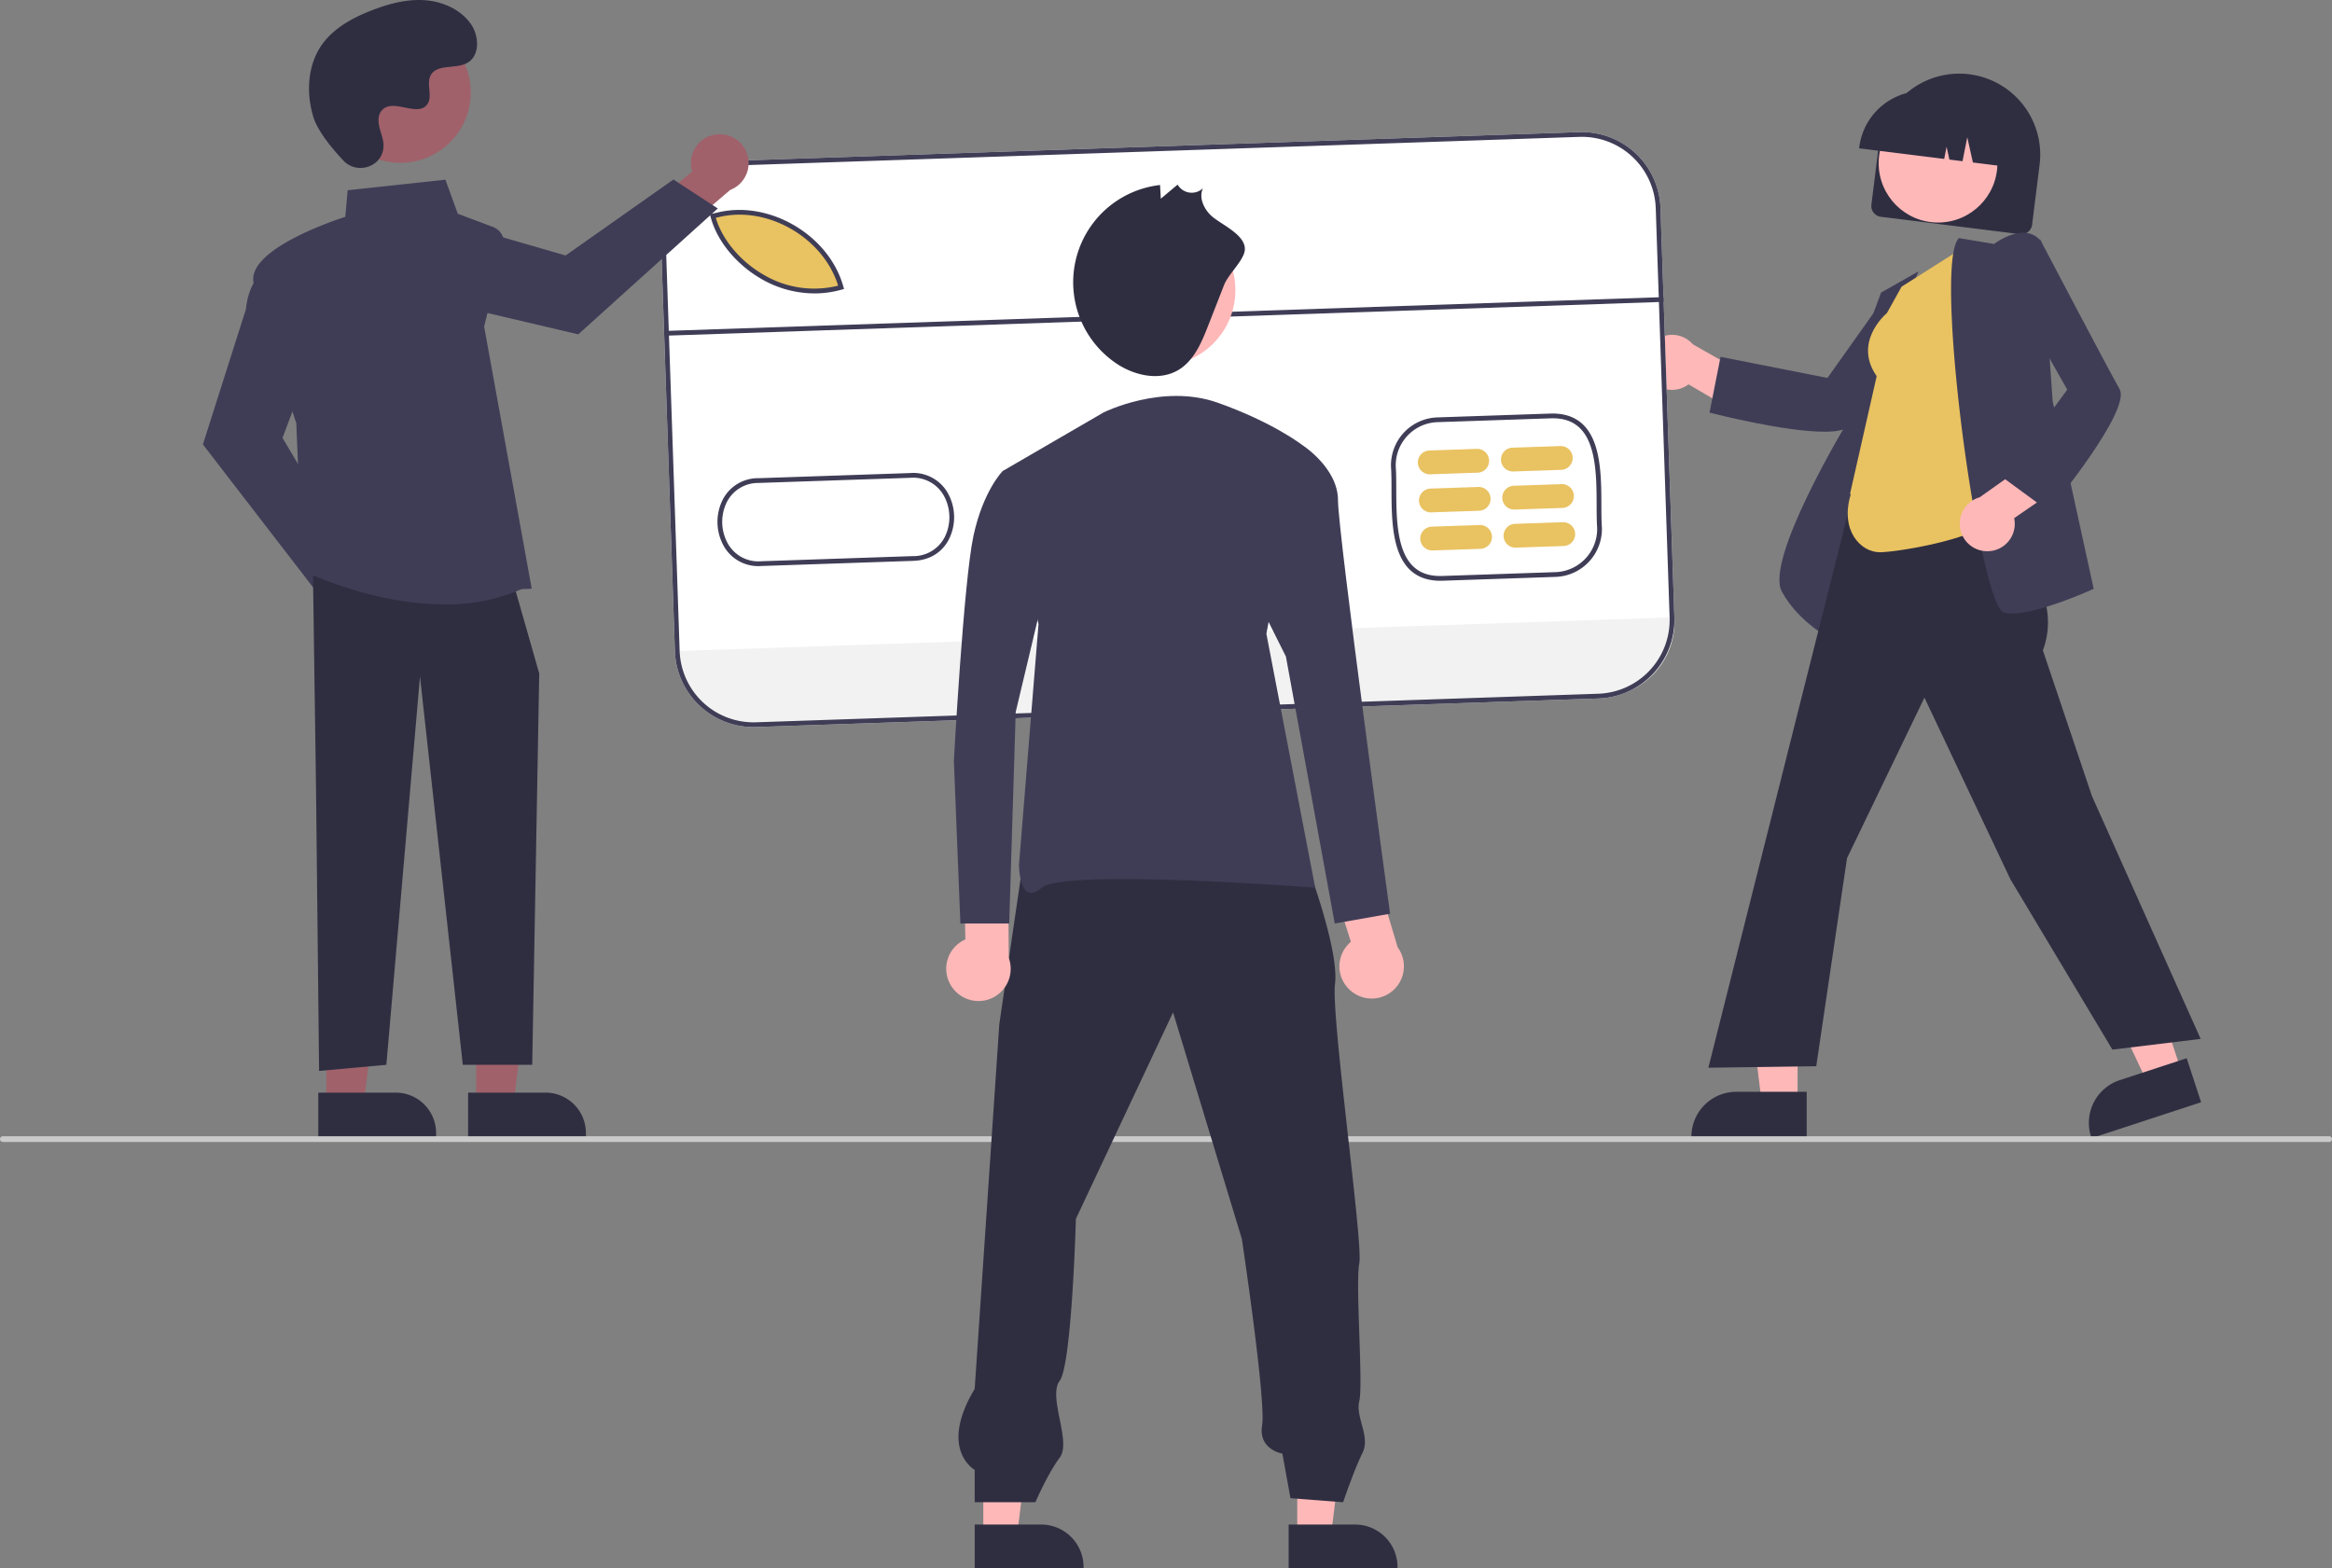 <svg data-name="Layer 1" xmlns="http://www.w3.org/2000/svg" width="816" height="548.787"><rect width="100%" height="100%" fill="#808080" stroke="none"/><path d="m654.83 71.612 2.618-20.984a28.336 28.336 0 1 1 56.236 7.016l-2.618 20.984a3.81 3.81 0 0 1-4.248 3.306l-48.682-6.074a3.81 3.81 0 0 1-3.306-4.248Z" fill="#2f2e41"/><circle cx="678.149" cy="57.097" r="20.775" fill="#ffb8b8"/><path d="M650.586 51.477a22.44 22.44 0 0 1 25.018-19.468l4.197.524a22.44 22.44 0 0 1 19.467 25.017l-.052.42-8.87-1.106-1.967-8.848-1.662 8.395-4.584-.572-.993-4.464-.838 4.235-29.768-3.713Z" fill="#2f2e41"/><path d="M576.539 131.205a9.57 9.57 0 0 0 14.3 3.29l18.87 11.053 9.514-9.829-26.866-15.235a9.622 9.622 0 0 0-15.818 10.721Z" fill="#ffb8b8"/><path d="M638.383 151.068c-13.919 0-38.411-6.231-39.767-6.58l-.429-.109 3.855-19.517 37.41 7.39 20.323-28.62 23.333-2.372-.651.857c-.304.4-30.38 39.993-35.062 46.635-1.181 1.676-4.555 2.316-9.012 2.316Z" fill="#3f3d56"/><path d="m642.114 224.319-.557-.266c-.118-.057-11.943-5.808-18.068-17.037-6.096-11.176 22.44-58.584 24.436-61.874l.029-15.055 10.265-27.716 13.092-7.4-11.24 26.227Z" fill="#3f3d56"/><path fill="#ffb8b8" d="m628.999 386.136-12.512-.001-5.952-48.26 18.466.001-.002 48.26z"/><path d="m632.19 398.264-40.344-.001v-.51a15.704 15.704 0 0 1 15.703-15.703h24.641Z" fill="#2f2e41"/><path fill="#ffb8b8" d="m763.392 375.171-11.89 3.896-20.684-44.008 17.549-5.749 15.025 45.861z"/><path d="m770.201 385.703-38.338 12.561-.16-.484a15.704 15.704 0 0 1 10.033-19.812h.001l23.416-7.672ZM739.167 367.281l-35.668-59.546-30.11-63.619-27.095 56.197-10.764 72.783-37.747.525.148-.59 57.766-229.529 45.241 6.759-2.06 29.863 1.227 1.744c10.22 14.518 20.787 29.529 14.727 45.71l17.18 51.015 38.032 84.945Z" fill="#2f2e41"/><path d="M657.764 193.247c-6.555 0-14.035-7.485-10.155-20.264l-.251-.182 9.32-41.177c-8.133-11.632 2.59-21.231 3.595-22.089l5.118-9.213 22.585-14.324 11.427 94.946-.169.162c-8.253 7.896-35.97 12.141-41.47 12.141Z" fill="#e9c261"/><path d="M704.017 214.672a11.117 11.117 0 0 1-2.668-.283c-.878-.22-2.3-1.338-4.498-8.493-8.735-28.441-19.049-114.02-11.556-122.394l.172-.192 12.303 2.05c1.022-.755 6.389-4.5 11.341-3.85a7.516 7.516 0 0 1 5.143 3.04l.085.112 3.92 55.76 14.358 65.619-.344.156c-.835.38-18.765 8.475-28.256 8.475Z" fill="#3f3d56"/><path d="M695.743 192.878a9.57 9.57 0 0 0 9.04-11.559l18.01-12.404-4.868-12.783-25.188 17.874a9.622 9.622 0 0 0 3.006 18.872Z" fill="#ffb8b8"/><path d="m716.851 178.854-16.042-11.764 22.55-30.75-17.305-30.538 7.742-22.14.5.954c.233.444 23.343 44.47 27.375 51.525 4.194 7.339-23.364 40.945-24.539 42.372Z" fill="#3f3d56"/><path d="m559.339 244.418-294.774 9.991a27.526 27.526 0 0 1-28.41-26.548l-4.854-143.223a27.526 27.526 0 0 1 26.547-28.41l294.773-9.991a27.526 27.526 0 0 1 28.41 26.547l4.855 143.223a27.526 27.526 0 0 1-26.547 28.41Z" fill="#fff"/><path d="m585.886 216.007.026.758a26.258 26.258 0 0 1-25.357 27.128l-296.247 10.041a26.256 26.256 0 0 1-27.128-25.349l-.025-.757Z" fill="#f2f2f2"/><path d="M294.881 100.824c-21.229 6.013-41.006-9.806-44.88-24.973l1.482-.317c17.91-4.6 38.49 7.616 43.398 25.29Z" fill="#e9c261"/><path d="M504.77 203.21c-4.782.161-8.633-1.132-11.448-3.845-6.362-6.133-6.39-18.369-6.414-28.2-.007-2.86-.014-5.562-.176-7.82l-.002-.034a16.777 16.777 0 0 1 16.11-17.25l39.65-1.344c4.776-.162 8.624 1.13 11.437 3.84 6.36 6.127 6.394 18.36 6.421 28.188.008 2.867.015 5.574.18 7.836a16.788 16.788 0 0 1-16.118 17.285Zm-16.375-39.967c.165 2.311.172 5.035.179 7.918.023 9.517.05 21.361 5.904 27.004 2.513 2.422 5.861 3.527 10.236 3.379l39.637-1.344a15.11 15.11 0 0 0 14.513-15.533c-.167-2.285-.174-5.02-.182-7.917-.026-9.515-.059-21.356-5.912-26.994-2.51-2.418-5.855-3.522-10.224-3.374l-39.647 1.344a15.107 15.107 0 0 0-14.504 15.517ZM286.174 102.653a37.176 37.176 0 0 1-19.825-5.084c-8.79-5.058-15.581-13.405-17.722-21.784l-.215-.84 2.313-.495c18.176-4.662 39.331 7.66 44.391 25.87l.222.798-.797.226a34.98 34.98 0 0 1-8.367 1.309ZM250.47 76.209c2.26 7.676 8.59 15.243 16.709 19.915a34.733 34.733 0 0 0 26.095 3.836c-5.223-16.947-25.07-28.291-42.152-23.891ZM266.28 198.065a13.83 13.83 0 0 1-12.706-6.463 17.298 17.298 0 0 1-.58-16.951 13.878 13.878 0 0 1 12.535-7.324l52.829-1.791a13.903 13.903 0 0 1 12.988 6.468 17.298 17.298 0 0 1 .573 16.95c-2.487 4.607-6.94 7.174-12.532 7.309l-52.83 1.79-.277.012Zm-.954-29.066a12.248 12.248 0 0 0-10.865 6.443 15.584 15.584 0 0 0 .523 15.271 12.26 12.26 0 0 0 11.504 5.675l52.855-1.791a12.278 12.278 0 0 0 11.11-6.435 15.582 15.582 0 0 0-.517-15.27 12.312 12.312 0 0 0-11.51-5.691l-52.858 1.792c-.08.001-.162.003-.242.006Z" fill="#3f3d56"/><path d="m517.062 165.403-16.654.565a4.166 4.166 0 0 1-.282-8.327l16.654-.565a4.166 4.166 0 0 1 .282 8.327ZM517.514 178.726l-16.654.565a4.166 4.166 0 1 1-.282-8.327l16.654-.565a4.166 4.166 0 1 1 .282 8.327ZM517.965 192.05l-16.654.564a4.166 4.166 0 1 1-.282-8.327l16.654-.564a4.166 4.166 0 1 1 .282 8.326ZM546.206 164.415l-16.654.565a4.166 4.166 0 1 1-.282-8.327l16.654-.564a4.166 4.166 0 1 1 .282 8.326ZM546.658 177.739l-16.654.564a4.166 4.166 0 1 1-.282-8.327l16.654-.564a4.166 4.166 0 1 1 .282 8.327ZM547.11 191.062l-16.654.564a4.166 4.166 0 1 1-.283-8.327l16.654-.564a4.166 4.166 0 1 1 .283 8.327Z" fill="#e9c261"/><path fill="#3f3d56" d="m233.358 115.783 348.733-11.82.056 1.665-348.733 11.82z"/><path d="m559.339 244.418-294.774 9.991a27.526 27.526 0 0 1-28.41-26.548l-4.854-143.223a27.526 27.526 0 0 1 26.547-28.41l294.773-9.991a27.526 27.526 0 0 1 28.41 26.547l4.855 143.223a27.526 27.526 0 0 1-26.547 28.41ZM257.905 57.893a25.858 25.858 0 0 0-24.939 26.689l4.855 143.223a25.858 25.858 0 0 0 26.688 24.939l294.773-9.992a25.858 25.858 0 0 0 24.939-26.688L579.366 72.84a25.858 25.858 0 0 0-26.688-24.939Z" fill="#3f3d56"/><path d="M136.994 208.981a10.032 10.032 0 0 0-12.247-9.307l-13.267-18.696-13.328 5.291 19.106 26.14a10.086 10.086 0 0 0 19.736-3.428Z" fill="#a0616a"/><path d="M111.139 207.595 70.997 155.52l15.04-47.27c1.103-11.885 8.54-15.203 8.856-15.339l.483-.207 13.088 34.903-9.61 25.626 23.587 39.67Z" fill="#3f3d56"/><path d="M250.545 47.063a10.032 10.032 0 0 0-8.332 12.93l-17.615 14.673 6.306 12.878 24.584-21.069a10.086 10.086 0 0 0-4.943-19.412Z" fill="#a0616a"/><path d="m251.162 72.948-48.816 44.048-48.292-11.34c-11.934-.18-15.818-7.339-15.978-7.644l-.243-.465 33.786-15.748 26.293 7.6 37.727-26.584Z" fill="#3f3d56"/><path fill="#a0616a" d="M166.605 386.085h13.116l6.239-50.591-19.358.001.003 50.59z"/><path d="m205.016 398.263-41.221.001-.001-15.926 27.102-.001a14.12 14.12 0 0 1 14.12 14.118v1.808Z" fill="#2f2e41"/><path fill="#a0616a" d="M114.183 386.085h13.116l6.239-50.591-19.358.001.003 50.59z"/><path d="m152.594 398.263-41.222.001v-15.926l27.102-.001a14.12 14.12 0 0 1 14.12 14.118v1.808ZM109.518 201.425l1.07 74.889 1.069 98.425 23.537-2.14 11.768-135.869 14.978 135.869h24.299l2.447-136.939-8.559-29.956-70.609-4.279z" fill="#2f2e41"/><path d="M155.584 211.481c-25.609.002-49.182-11.588-49.5-11.747l-.264-.133-2.15-51.575c-.622-1.822-12.894-37.785-14.972-49.216-2.106-11.58 28.413-21.745 32.119-22.933l.84-9.317 34.2-3.685 4.335 11.92 12.27 4.602a6.069 6.069 0 0 1 3.761 7.13l-6.819 27.73 16.655 91.749-3.586.155a65.112 65.112 0 0 1-26.889 5.32Z" fill="#3f3d56"/><circle cx="140.098" cy="32.352" r="24.624" fill="#a0616a"/><path d="M120.153 56.189c4.692 4.998 13.407 2.315 14.019-4.514a8.25 8.25 0 0 0-.01-1.593c-.316-3.025-2.064-5.772-1.645-8.966a4.701 4.701 0 0 1 .86-2.2c3.74-5.008 12.518 2.24 16.047-2.294 2.164-2.78-.38-7.156 1.281-10.263 2.192-4.1 8.684-2.078 12.755-4.323 4.53-2.499 4.26-9.449 1.277-13.676C161.101 3.205 154.725.454 148.43.058S135.879 1.363 130 3.654c-6.678 2.603-13.301 6.2-17.411 12.072-4.999 7.142-5.48 16.744-2.98 25.095 1.52 5.08 6.71 11.286 10.543 15.368Z" fill="#2f2e41"/><path d="M815 399.601H1a1 1 0 0 1 0-2h814a1 1 0 0 1 0 2Z" fill="#cacaca"/><path fill="#ffb8b8" d="m453.926 537.335 11.814-.001 5.62-45.568-17.436.001.002 45.568z"/><path d="m450.913 533.478 23.266-.001a14.828 14.828 0 0 1 14.827 14.826v.482l-38.093.002Z" fill="#2f2e41"/><path fill="#ffb8b8" d="m344.073 537.335 11.814-.001 5.62-45.568-17.436.001.002 45.568z"/><path d="m341.06 533.478 23.265-.001a14.828 14.828 0 0 1 14.828 14.826v.482l-38.093.002ZM458.635 306.088s9.916 26.916 8.5 38.249 9.916 90.663 8.5 97.746 1.416 42.498 0 48.165 3.975 12.434 1.142 18.1-6.81 17.315-6.81 17.315l-18.415-1.417-2.833-15.583s-8.5-1.416-7.083-9.916-7.083-65.164-7.083-65.164l-24.083-79.33-33.998 72.247s-1.417 50.998-5.667 56.664 4.25 21.25 0 26.916-8.5 15.583-8.5 15.583h-21.249V514.33s-12.75-7.083 0-28.332l8.615-127.61 8.5-58.081Z" fill="#2f2e41"/><circle cx="405.826" cy="101.504" r="26.459" fill="#ffb8b8"/><path d="m428.342 99.68-5.601 14.31c-2.295 5.864-4.924 12.138-10.304 15.41-6.643 4.041-15.513 2.07-21.94-2.306a34.26 34.26 0 0 1 15.421-62.356l.266 4.79 5.877-4.927a5.714 5.714 0 0 0 8.883 1.257c-1.544 3.2.238 7.103 2.81 9.555 3.162 3.011 12.204 6.63 11.829 12.015-.25 3.592-5.784 8.528-7.24 12.251Z" fill="#2f2e41"/><path d="M332.994 345.227a11.203 11.203 0 0 1 4.8-16.494l-.528-25.596 15.476-4.115.24 36.157a11.264 11.264 0 0 1-19.988 10.048Z" fill="#ffb8b8"/><path d="M386.171 144.316s20.504-10.252 39.868-3.417 29.616 14.808 29.616 14.808l-12.53 66.066 17.087 88.849s-87.71-6.835-95.683 0-7.974-7.974-7.974-7.974l6.835-84.292-12.53-53.537Z" fill="#3f3d56"/><path d="M472.71 346.743a11.203 11.203 0 0 1-.024-17.179l-7.694-24.418 13.699-8.294 10.38 34.635a11.264 11.264 0 0 1-16.362 15.256Z" fill="#ffb8b8"/><path d="M447.682 155.707h7.973s12.53 7.973 12.53 19.364 18.226 144.663 18.226 144.663l-19.365 3.418-17.086-93.405-12.53-25.06ZM372.502 164.82H350.86s-6.835 6.834-10.252 22.781-6.834 78.597-6.834 78.597l2.278 56.954h17.086l2.278-74.04 11.391-47.842Z" fill="#3f3d56"/></svg>